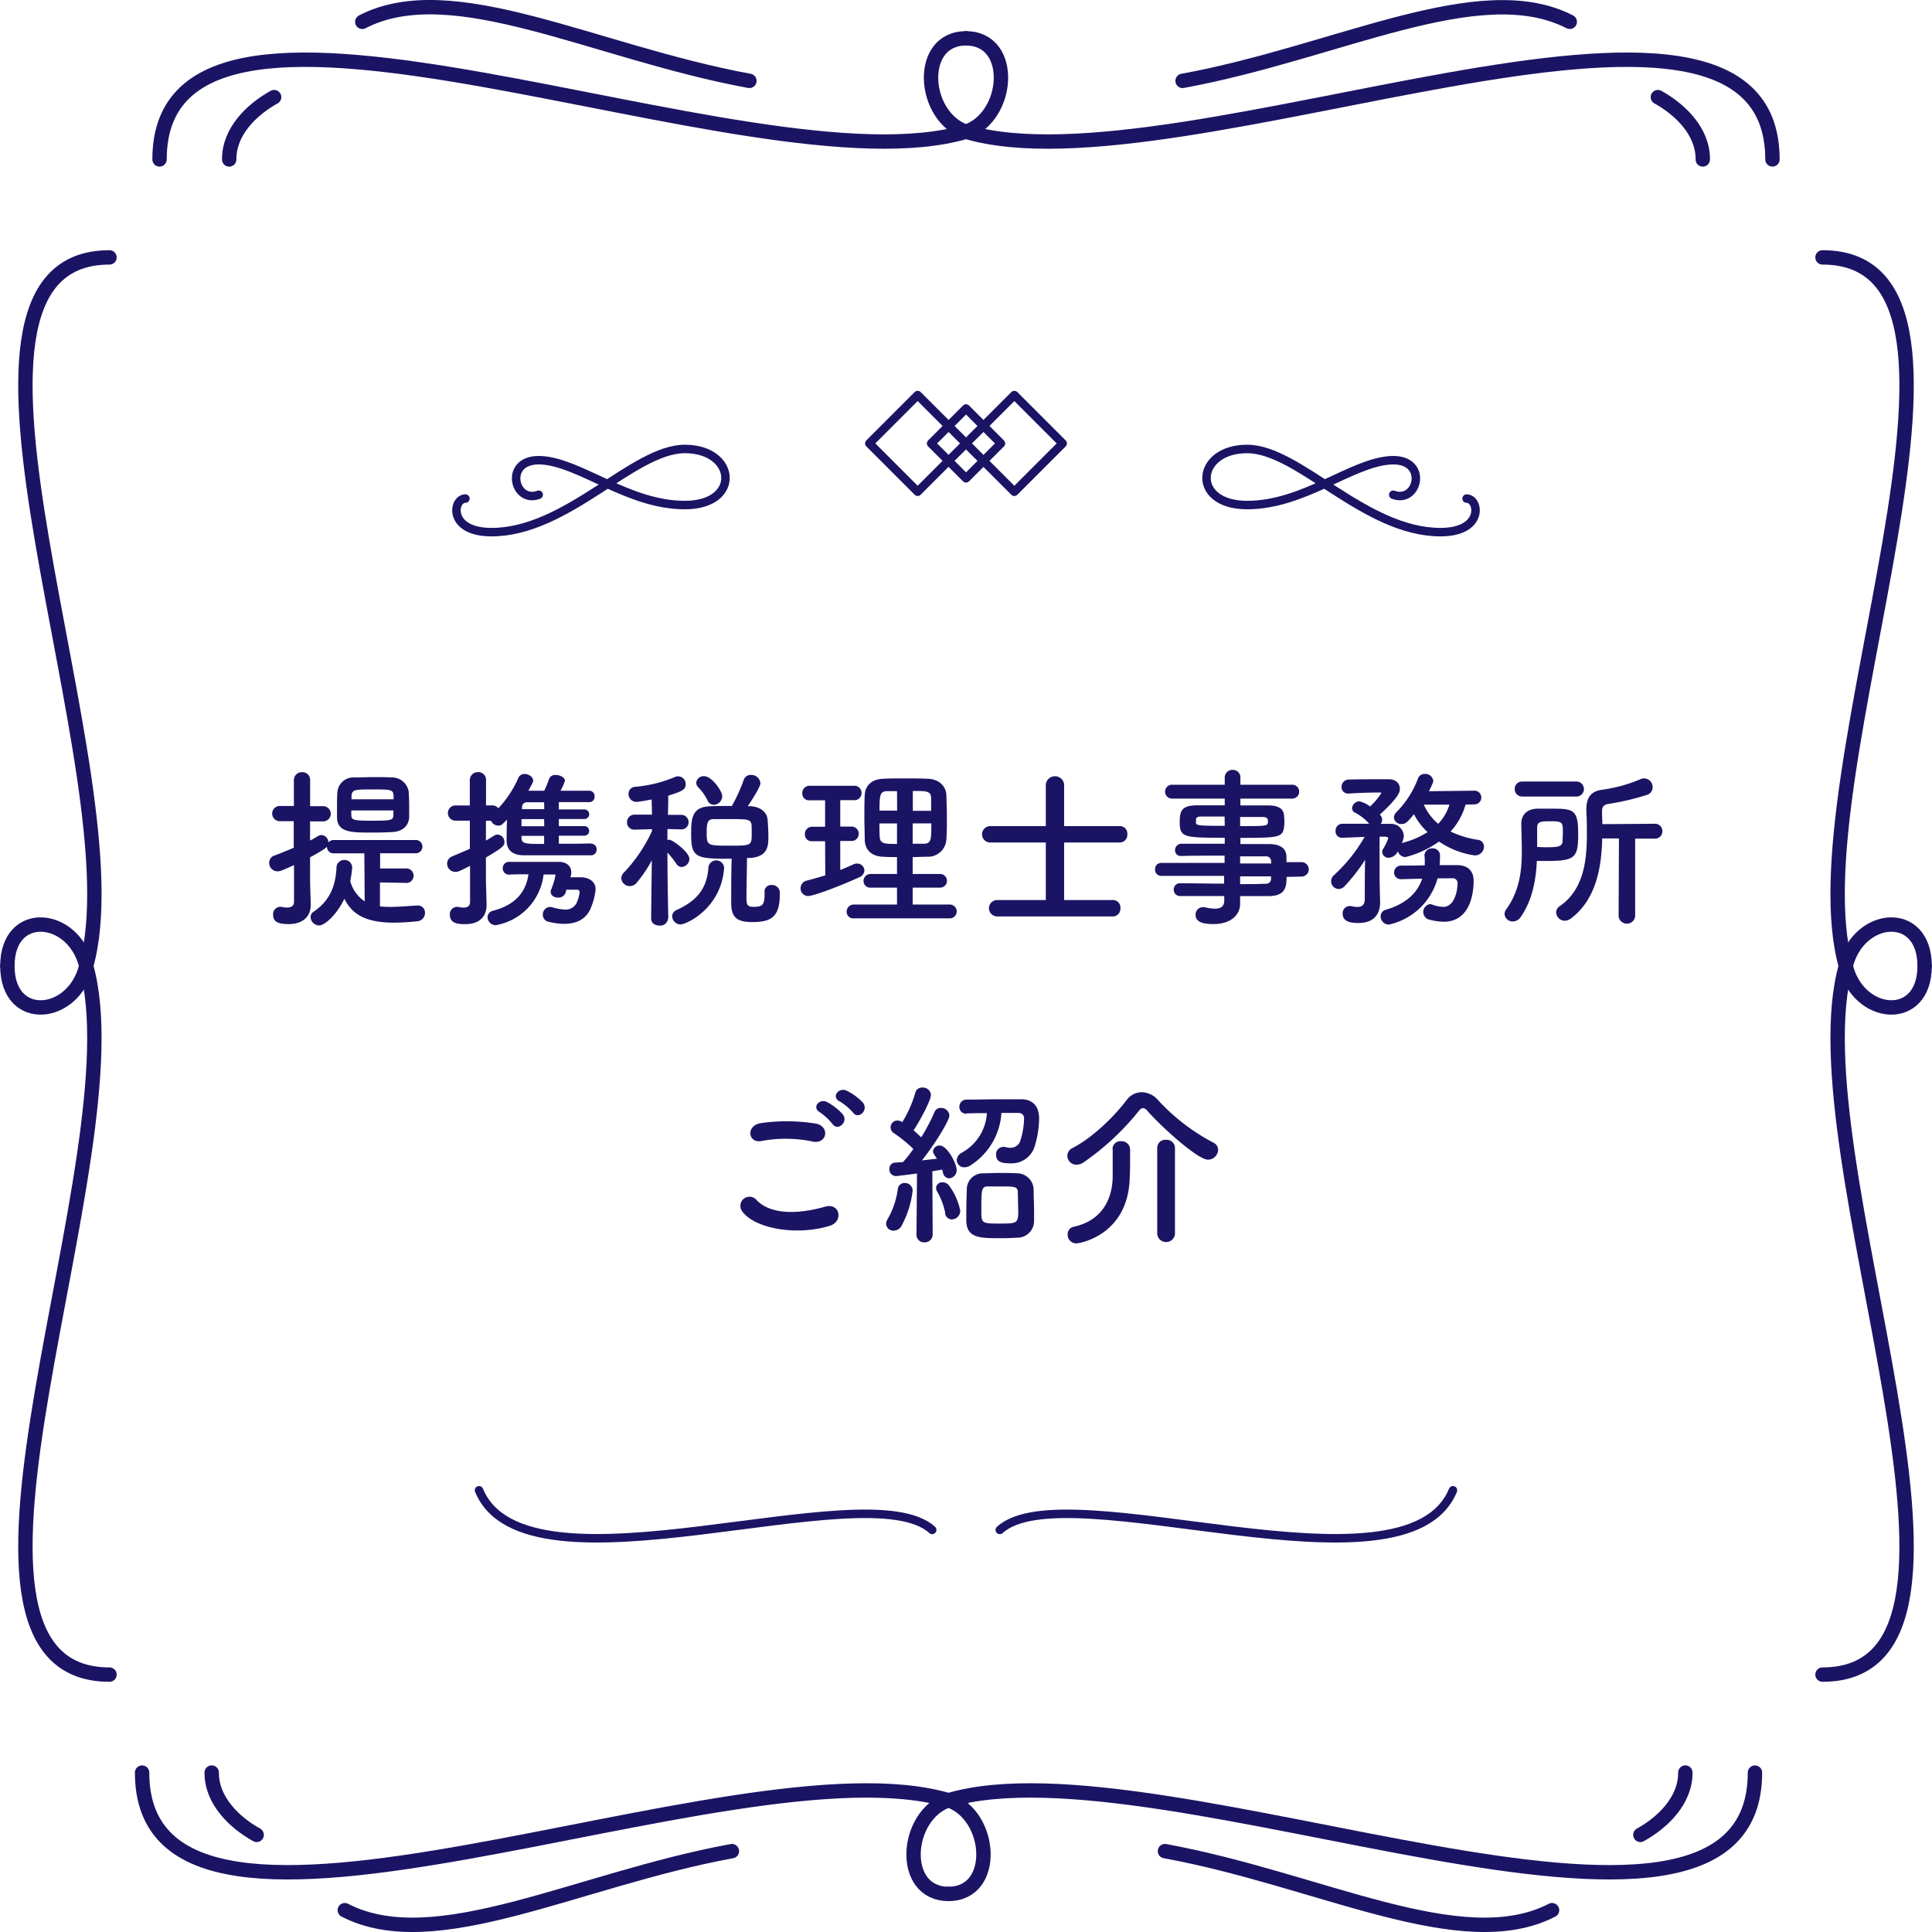 <svg xmlns="http://www.w3.org/2000/svg" viewBox="0 0 403 403"><defs><style>.cls-1,.cls-3{fill:none;stroke:#1b1464;stroke-linecap:round;stroke-linejoin:round;}.cls-1{stroke-width:3px;}.cls-2{fill:#1b1464;}.cls-3{stroke-width:1.77px;}</style></defs><g id="レイヤー_2" data-name="レイヤー 2"><g id="layout"><path class="cls-1" d="M18,201.5c-2.61-10.87-16.46-12.17-16.46,0"/><path class="cls-1" d="M18,201.5c-2.61,10.87-16.46,12.17-16.46,0"/><path class="cls-1" d="M22.84,53.69c-42.11,0,6.3,108.61-4.88,147.81"/><path class="cls-1" d="M22.84,349.31c-42.11,0,6.3-108.61-4.88-147.81"/><path class="cls-1" d="M385,201.5c2.61-10.87,16.46-12.17,16.46,0"/><path class="cls-1" d="M385,201.5c2.61,10.87,16.46,12.17,16.46,0"/><path class="cls-1" d="M380.16,53.69c42.11,0-6.3,108.61,4.88,147.81"/><path class="cls-1" d="M380.16,349.31c42.11,0-6.3-108.61,4.88-147.81"/><path class="cls-1" d="M33.28,33.25c0-49.93,123.61,7.49,168.22-5.77"/><path class="cls-1" d="M201.5,27.48C210.67,24.37,211.76,8,201.5,8"/><path class="cls-1" d="M369.72,33.25c0-49.93-123.61,7.49-168.22-5.77"/><path class="cls-1" d="M201.5,27.48C192.33,24.37,191.24,8,201.5,8"/><path class="cls-1" d="M156.32,16.87C124,10.94,94.42-5.18,75.57,4.55"/><path class="cls-1" d="M57.18,20.26c-4.71,2.6-9.42,7.22-9.37,13"/><path class="cls-1" d="M246.68,16.87c32.33-5.93,61.9-22,80.76-12.32"/><path class="cls-1" d="M345.82,20.26c4.71,2.6,9.42,7.22,9.37,13"/><path class="cls-1" d="M29.64,369.75c0,49.93,123.61-7.49,168.21,5.77"/><path class="cls-1" d="M197.85,375.52c9.17,3.11,10.27,19.53,0,19.53"/><path class="cls-1" d="M366.07,369.75c0,49.93-123.61-7.49-168.22,5.77"/><path class="cls-1" d="M197.85,375.52c-9.16,3.11-10.26,19.53,0,19.53"/><path class="cls-1" d="M152.67,386.13c-32.33,5.93-61.9,22.05-80.75,12.32"/><path class="cls-1" d="M53.54,382.74c-4.71-2.6-9.42-7.22-9.38-13"/><path class="cls-1" d="M243,386.13c32.32,5.93,61.89,22.05,80.75,12.32"/><path class="cls-1" d="M342.17,382.74c4.71-2.6,9.42-7.22,9.38-13"/><path class="cls-2" d="M79.26,184.07v5c.72.07,1.44.1,2.19.1,1.77,0,3.64-.18,5.62-.29h.11a1.48,1.48,0,0,1,1.47,1.55A1.73,1.73,0,0,1,87,192.17a47.17,47.17,0,0,1-4.72.29c-6,0-8.85-1.73-10.44-5-1.58,3.31-4.06,5.58-5.29,5.58a1.81,1.81,0,0,1-1.76-1.73,1.34,1.34,0,0,1,.65-1.15C69,187.74,70,184.54,70.19,181a1.6,1.6,0,0,1,1.62-1.62,1.58,1.58,0,0,1,1.65,1.58c0,.51-.32,2.52-.39,2.88a7.5,7.5,0,0,0,3,4.18L76,178H69.61a1.33,1.33,0,0,1-1.4-1.4c-.15.18-.43.54-3.53,2.23,0,2.34,0,4.14,0,4.68s.1,3.85.14,5.11v.14c0,2.27-1.48,4-4.61,4-1.91,0-3.24-.33-3.24-1.95a1.51,1.51,0,0,1,1.41-1.65,1.19,1.19,0,0,1,.32,0,5.08,5.08,0,0,0,1.15.15c.76,0,1.48-.25,1.48-1.19v-7.67c-2.59,1.19-2.95,1.3-3.39,1.3A1.74,1.74,0,0,1,56.15,180a1.57,1.57,0,0,1,1.12-1.55c1.44-.54,2.77-1.08,4-1.62v-5.54H58.24a1.59,1.59,0,0,1,0-3.17H61.3l0-5.4A1.65,1.65,0,0,1,63,161.07a1.6,1.6,0,0,1,1.69,1.69v5.4h2.59a1.59,1.59,0,1,1,0,3.17H64.68v4c.58-.29,1.12-.61,1.66-.94a1.51,1.51,0,0,1,.72-.21,1.54,1.54,0,0,1,1.44,1.55,1.42,1.42,0,0,1,1.11-.51h17a1.39,1.39,0,1,1,0,2.77H79.29l0,3.17,5.22,0a1.52,1.52,0,1,1,0,3Zm2.55-10.51c-1.18.07-2.62.11-4.06.11-4.47,0-7.31,0-7.45-3.06,0-.61,0-1.3,0-2,0-1.12,0-2.27.07-3.31a3.35,3.35,0,0,1,3.53-3.13c1.22,0,2.63-.07,4-.07s2.73,0,3.88.07a3.52,3.52,0,0,1,3.46,2.88c.07,1,.11,2.12.11,3.2,0,.79,0,1.55,0,2.27C85.2,172.37,83.9,173.45,81.81,173.56Zm.29-7.45c-.07-1.4-.36-1.44-4.28-1.44s-4.43,0-4.5,1.48c0,.18,0,.39,0,.57H82.1Zm-8.82,2.95c0,.29,0,.58,0,.87,0,1.11.36,1.26,4.25,1.26,4.28,0,4.5-.08,4.53-1.3,0-.25,0-.54,0-.83Z"/><path class="cls-2" d="M123.32,176a1.1,1.1,0,0,1,1.12,1.19,1.13,1.13,0,0,1-1.15,1.22c-2.7,0-6.12,0-9.36,0-1.62,0-3.21,0-4.61,0-2.12,0-3.6-.86-3.64-3,0-1.08,0-2.81.08-4.43-1.16,1.16-1.23,1.23-1.84,1.23a1.61,1.61,0,0,1-1.48-1h-1.08v4.13c.58-.32,1.12-.68,1.66-1a1.26,1.26,0,0,1,.76-.25,1.51,1.51,0,0,1,1.44,1.51c0,.86-.29,1.15-3.86,3.28,0,2.3,0,4.1,0,4.64s.11,3.85.14,5.11v.14c0,2.27-1.36,4-4.42,4-1.41,0-3.24-.07-3.24-1.95a1.51,1.51,0,0,1,1.4-1.65,1.12,1.12,0,0,1,.32,0,4.81,4.81,0,0,0,1.12.15c.72,0,1.37-.25,1.37-1.19v-7.52c-2.34,1.18-2.52,1.26-3.06,1.26a1.73,1.73,0,0,1-1.73-1.73,1.62,1.62,0,0,1,1-1.48c1.34-.57,2.59-1.08,3.75-1.62v-5.86H95.14a1.59,1.59,0,1,1,0-3.17H98l0-5.26a1.66,1.66,0,0,1,1.73-1.69,1.59,1.59,0,0,1,1.65,1.69V168h1.3a1.48,1.48,0,0,1,1.26.61,22,22,0,0,0,4.18-6.34,1.34,1.34,0,0,1,1.33-.82c.86,0,1.76.61,1.76,1.4,0,.18,0,.33-1,2.09h3.31a22.14,22.14,0,0,0,1.05-2.56,1.35,1.35,0,0,1,1.37-.72c.9,0,1.9.51,1.9,1.19a10.13,10.13,0,0,1-.93,2.09c2.19,0,4.32,0,6,0a1.13,1.13,0,0,1,1.12,1.23,1.1,1.1,0,0,1-1.16,1.15h0c-1.77,0-4,0-6.3,0v1.52h5.33a1,1,0,0,1,0,2h-5.33v1.48h5.33a1,1,0,0,1,1,1,1,1,0,0,1-1,1h-5.33V176c2.37,0,4.79,0,6.77-.07ZM118,186.16a1.6,1.6,0,0,1-1.59,1.08c-.79,0-1.54-.47-1.54-1.19a.93.93,0,0,1,.07-.43,17.46,17.46,0,0,0,.93-3c0-.14-.1-.21-.28-.21h-2.2a12.14,12.14,0,0,1-10,10.58,1.71,1.71,0,0,1-1.69-1.66,1.43,1.43,0,0,1,1.19-1.37c4.39-1.15,6.8-3.7,7.34-7.59-1.44,0-2.88,0-4,.07h0a1.29,1.29,0,0,1-1.36-1.33,1.3,1.3,0,0,1,1.36-1.33c1.77,0,5,0,7.56,0h2.81c1.37,0,2.56.72,2.56,2.16a2.16,2.16,0,0,1-.08.69c0,.11-.07.21-.1.36h2.26c1.8.07,3,1,3,2.55a13.49,13.49,0,0,1-1,3.85c-1,2.49-3.2,3.32-5.58,3.32a14.2,14.2,0,0,1-3.24-.44,1.46,1.46,0,0,1-1.19-1.47,1.56,1.56,0,0,1,1.51-1.62,2.14,2.14,0,0,1,.47.07,10.13,10.13,0,0,0,2.59.47,2.49,2.49,0,0,0,2.49-1.41,7.24,7.24,0,0,0,.61-2.19c0-.25-.11-.54-.58-.54h-2.19Zm-4.5-15.3h-4.72c0,.47,0,1,0,1.48h4.75Zm0,3.49h-4.72v.4c0,1.29.9,1.29,4.72,1.29Zm0-7-3.49,0a1,1,0,0,0-1.12,1c0,.15,0,.29,0,.44h4.64Z"/><path class="cls-2" d="M139.34,191.6a1.6,1.6,0,0,1-1.76,1.47c-.9,0-1.76-.47-1.76-1.47v0l.14-12.13a27.79,27.79,0,0,1-3.17,4.68,1.8,1.8,0,0,1-1.4.68,1.77,1.77,0,0,1-1.8-1.65,1.72,1.72,0,0,1,.54-1.16,31.75,31.75,0,0,0,5.87-8.67l0-.4-3.6.11h0a1.51,1.51,0,0,1-1.61-1.55,1.56,1.56,0,0,1,1.65-1.58h3.56l-.07-3.17c-1.26.25-2.84.51-3.16.51a1.64,1.64,0,0,1-1.66-1.69,1.42,1.42,0,0,1,1.33-1.45,27.53,27.53,0,0,0,8.42-2.08,1.58,1.58,0,0,1,2.16,1.58c0,1-.57,1.4-3.63,2.34,0,.76,0,2.23-.07,4h2.7a1.54,1.54,0,0,1,1.62,1.58A1.5,1.5,0,0,1,142,173h0l-2.78-.07v2.3a2.41,2.41,0,0,1,.4-.07c.61,0,4.18,2.56,4.18,4a1.73,1.73,0,0,1-1.62,1.69,1.33,1.33,0,0,1-1.08-.65,19.94,19.94,0,0,0-1.88-2.37c0,5.54.18,13.75.18,13.75Zm.87-.47a1.44,1.44,0,0,1,.9-1.3c4.46-2,6.37-4.71,6.66-8.85a1.64,1.64,0,0,1,3.27,0v.18c-.68,8.46-7.95,11.67-9.07,11.67A1.76,1.76,0,0,1,140.21,191.13Zm19.26-5.08a1.36,1.36,0,0,1,1.47-1.44,1.61,1.61,0,0,1,1.73,1.48v.25c0,4.61-1.44,6-5.72,6-3.28,0-4.43-1-4.43-4.07,0-1.26,0-7,.11-9.14-7.24,0-8.46-.07-8.46-5,0-3.09,0-5.76,3.78-5.94,1.44-.07,3.09-.07,4.71-.07a36,36,0,0,0,2.45-5.36,1.51,1.51,0,0,1,1.51-1.12,1.93,1.93,0,0,1,2,1.69c0,.8-1.65,3.35-2.63,4.83l.44,0c2.05.08,3.63,1.16,3.7,3,.08,1.05.15,2.41.15,3.49,0,2.06-.29,4.07-3.85,4.32-.18,0-.4,0-.62,0,0,1.94-.1,6.41-.1,8.28,0,1.11,0,1.91,1.33,1.91,2,0,2.45-.29,2.45-2.81v-.4Zm-10.59-18.18a1.42,1.42,0,0,1-1.29-.9,10.13,10.13,0,0,0-2-2.8,1.41,1.41,0,0,1-.36-.9,1.55,1.55,0,0,1,1.62-1.37c1.65,0,3.81,3.13,3.81,4.21A1.84,1.84,0,0,1,148.88,167.87Zm7.89,4.29c-.08-1.26-.8-1.3-4.22-1.3-1.29,0-2.62,0-3.6,0-1.18,0-1.54.43-1.54,2.66,0,2.84,0,2.88,4.75,2.88,4.39,0,4.64,0,4.64-2.27C156.8,173.53,156.8,172.77,156.77,172.16Z"/><path class="cls-2" d="M172.11,175.47h-2.74a1.39,1.39,0,0,1-1.48-1.44,1.5,1.5,0,0,1,1.48-1.58h2.74v-5.51h-3.28a1.39,1.39,0,0,1-1.48-1.44,1.51,1.51,0,0,1,1.48-1.59h9.61a1.52,1.52,0,0,1,0,3h-3.17v5.51h2.52a1.51,1.51,0,0,1,0,3h-2.52v6.05c.94-.36,1.84-.76,2.7-1.15a1.68,1.68,0,0,1,.83-.19,1.49,1.49,0,0,1,1.51,1.44,1.63,1.63,0,0,1-1.11,1.44c-3.39,1.55-9.33,3.89-10.66,3.89A1.57,1.57,0,0,1,167,185.3a1.59,1.59,0,0,1,1.22-1.59c1.33-.36,2.63-.72,3.93-1.11Zm6,16.09a1.37,1.37,0,0,1-1.51-1.37,1.48,1.48,0,0,1,1.51-1.51h9v-3.53h-5.44a1.4,1.4,0,0,1-1.55-1.37,1.47,1.47,0,0,1,1.55-1.47h5.44v-3.53c-1,0-2,0-2.92-.07-2.52-.11-3.74-1.51-3.81-3.49,0-1.48-.08-3.1-.08-4.72s0-3.24.08-4.68c.07-1.62,1.11-3.27,3.85-3.38,1.44-.07,2.95-.07,4.53-.07s3.17,0,4.75.07c2.42.07,3.82,1.62,3.89,3.35s.11,3.31.11,5c0,1.44,0,3-.11,4.39a3.82,3.82,0,0,1-3.89,3.53c-1,0-2.08.07-3.13.07v3.53h5.73a1.42,1.42,0,1,1,0,2.84h-5.73v3.53h7.74a1.44,1.44,0,0,1,0,2.88Zm9-26.53c-.72,0-1.41,0-2,0-1.58,0-1.65.82-1.65,4.06h3.67Zm0,6.73h-3.67c0,.94,0,1.91.07,2.85.07,1.43,1.15,1.43,3.6,1.43Zm7.12-2.63c0-.9,0-1.8,0-2.66-.07-1.48-.9-1.48-3.82-1.48v4.14Zm-3.85,2.63V176c.76,0,1.55,0,2.27,0,1.55-.07,1.62-.58,1.62-4.25Z"/><path class="cls-2" d="M208,191.16a1.71,1.71,0,0,1,0-3.42l10.15,0v-12l-11.59,0a1.71,1.71,0,0,1,0-3.42l11.59,0,0-8.68a1.92,1.92,0,0,1,3.82,0l0,8.68,11.63,0a1.55,1.55,0,0,1,1.55,1.69,1.6,1.6,0,0,1-1.55,1.73l-11.63,0v12l10.19,0a1.56,1.56,0,0,1,1.55,1.7,1.6,1.6,0,0,1-1.55,1.72Z"/><path class="cls-2" d="M268.37,182.92c0,2.12-.26,4-3.78,4-1.87,0-3.86,0-5.91,0l0,1.65v0c0,2.16-1.84,4.18-5.51,4.18-1.15,0-3.78,0-3.78-1.91a1.56,1.56,0,0,1,1.59-1.62,2.5,2.5,0,0,1,.54.07,8.84,8.84,0,0,0,1.9.25c1.08,0,1.95-.36,1.95-1.69l0-.94c-3.13,0-6.29,0-9.17,0a1.31,1.31,0,0,1-1.37-1.33,1.29,1.29,0,0,1,1.37-1.34h0c2.66,0,5.9.08,9.14.08v-1.62H242.2a1.28,1.28,0,0,1-1.26-1.37,1.26,1.26,0,0,1,1.26-1.33h13.24v-1.52c-3.38,0-6.8,0-9.14.08h0a1.16,1.16,0,0,1-1.19-1.23,1.31,1.31,0,0,1,1.36-1.33c2.56,0,5.8,0,9,0v-1.25c-8.6,0-9.39-.08-9.39-3.28,0-2.38.43-3.49,3.74-3.49,1.37,0,3.46,0,5.65,0v-1.4l-10.87,0a1.45,1.45,0,1,1,0-2.89l10.87,0,0-1.48a1.57,1.57,0,0,1,1.65-1.61,1.54,1.54,0,0,1,1.62,1.61v1.48l10.69,0a1.45,1.45,0,1,1,0,2.89l-10.69,0V168c2.2,0,4.29,0,5.69,0,2.3,0,3.31.68,3.42,2.16,0,.39.07.79.07,1.15a9.9,9.9,0,0,1-.07,1.12c-.25,2.3-1.26,2.34-9.11,2.34v1.29c2.13,0,4.14,0,5.87,0,2.3,0,3.67.79,3.74,2.59,0,.32,0,.72,0,1.19h3.31a1.51,1.51,0,0,1,0,3Zm-12.93-12.6c-1.94,0-3.74,0-4.86,0-.75,0-1,.18-1.11.5v.79c0,.62.86.65,6,.65Zm3.24,2c5.69,0,5.8,0,5.8-1,0-.58-.18-.9-1.19-.9s-2.73,0-4.61,0Zm6.45,7.31a1,1,0,0,0-1.12-1c-1.48,0-3.31,0-5.33,0v1.48h6.48Zm-6.45,3.17v1.62c1.88,0,3.68,0,5.33-.08a1,1,0,0,0,1.12-1c0-.18,0-.36,0-.54Z"/><path class="cls-2" d="M305.7,167.84a13.67,13.67,0,0,1-3.13,5.61,20.42,20.42,0,0,0,5.68,1.73,1.42,1.42,0,0,1,1.3,1.44,1.85,1.85,0,0,1-2,1.8,17.39,17.39,0,0,1-7.38-2.88,20.86,20.86,0,0,1-7,3.24,1.71,1.71,0,0,1-1.59-1.22,2.24,2.24,0,0,1-1.87,1.36,1.3,1.3,0,0,1-1.4-1.18,1.4,1.4,0,0,1,.21-.69,9,9,0,0,0,1.05-2.19c0-.18-.15-.29-.58-.33h-1.22v.29s0,6.16,0,8.1c0,.58.07,3.85.11,5.11v.18c0,2.31-1.15,4.32-4.5,4.32-1.26,0-3.31-.11-3.31-1.91a1.48,1.48,0,0,1,1.4-1.62.93.93,0,0,1,.33,0,6,6,0,0,0,1.33.18c.86,0,1.51-.33,1.55-1.55,0-1.62,0-5.29.07-8.28a37.83,37.83,0,0,1-4.28,5.51,1.76,1.76,0,0,1-1.23.58,1.63,1.63,0,0,1-1.58-1.62,1.75,1.75,0,0,1,.68-1.34,32.85,32.85,0,0,0,6.3-7.91c-.4,0-4.07.18-4.75.18a1.3,1.3,0,0,1-1.3-1.41,1.42,1.42,0,0,1,1.37-1.51h5.65a10.13,10.13,0,0,0-3-2.34,1,1,0,0,1-.58-.9,1.57,1.57,0,0,1,1.52-1.44,5.73,5.73,0,0,1,2.23,1.08,14.2,14.2,0,0,0,2.34-2.77c0-.11-.08-.15-.18-.15-1.77,0-4.61.08-6.59.22h-.14a1.33,1.33,0,0,1-1.37-1.4,1.5,1.5,0,0,1,1.51-1.52c2.34-.07,5.79-.07,8.28-.07,1.55,0,2.37.87,2.37,2,0,.54,0,1.55-4.17,5.37,0,0,.07.1.11.14a1.41,1.41,0,0,1,.36.94,1.46,1.46,0,0,1-.29.86c.72,0,1.4,0,2,0a2.67,2.67,0,0,1,2.81,2.44,3.5,3.5,0,0,1-.44,1.59l.33-.11a17.9,17.9,0,0,0,5.07-2.2,13.23,13.23,0,0,1-2.84-3.74c-1.44,1.76-1.76,2.05-2.59,2.05a1.49,1.49,0,0,1-1.59-1.37,1.62,1.62,0,0,1,.54-1.11,20,20,0,0,0,4.5-7.06,1.43,1.43,0,0,1,1.41-.9,1.65,1.65,0,0,1,1.76,1.44c0,.15,0,.36-.9,2.16l9.61-.11a1.43,1.43,0,0,1,0,2.85Zm-5.83,15.37a13.53,13.53,0,0,1-10.15,9.65,1.72,1.72,0,0,1-1.73-1.7,1.41,1.41,0,0,1,1.11-1.4q6-1.78,7.56-6.48l-4.28.11h-.07A1.39,1.39,0,0,1,290.8,182a1.44,1.44,0,0,1,1.54-1.44c1.55,0,3.21,0,4.86-.07,0-.25,0-.54,0-.83s0-.75-.07-1.18v-.11a1.56,1.56,0,0,1,1.69-1.4,1.45,1.45,0,0,1,1.55,1.54,15.34,15.34,0,0,1-.08,1.95c1.23,0,2.45,0,3.64,0,2.45,0,3.46,1.41,3.46,3.28,0,1.22-.11,8.53-6.27,8.53a12.86,12.86,0,0,1-3.2-.5,1.66,1.66,0,0,1,.32-3.17,1.59,1.59,0,0,1,.54.1,7.23,7.23,0,0,0,2.31.47c1.72,0,2.84-2.05,2.95-4.89a1,1,0,0,0-1.08-1.08ZM297,167.84a11,11,0,0,0,3,4,10,10,0,0,0,2.34-4Z"/><path class="cls-2" d="M317.19,191.31a2,2,0,0,1-1.62.9,1.68,1.68,0,0,1-1.73-1.55,1.76,1.76,0,0,1,.36-1c2.77-3.85,3.24-8,3.24-12.2,0-1.84-.08-3.71-.11-5.58v-.07c0-1.62.94-3.06,3.38-3.13.83,0,1.66,0,2.49,0,5,0,6,0,6,5.36,0,4.93-.72,5.55-6.63,5.55-.68,0-1.33,0-2,0C320.39,183.68,319.6,187.85,317.19,191.31Zm.39-25.16a1.54,1.54,0,0,1-1.62-1.59,1.53,1.53,0,0,1,1.62-1.54H328.7a1.57,1.57,0,1,1,0,3.13Zm4.79,10.58c2.41,0,3.45-.07,3.56-1.15,0-.54.07-1.26.07-2,0-2.06-.1-2.27-2.52-2.27-1.87,0-2.84,0-2.84,1.29s0,2.7,0,4.07C321.25,176.69,321.83,176.73,322.37,176.73Zm15.33-1.84h-3.49c-.14,6.16-1.33,12.82-6.55,16.71a2.11,2.11,0,0,1-1.26.46,1.82,1.82,0,0,1-1.8-1.76,1.57,1.57,0,0,1,.72-1.26c4.9-3.35,5.69-9.22,5.69-14.94,0-1.62,0-3.24-.11-4.79v-.43c0-2.45.9-3.81,3.24-4.14a31.19,31.19,0,0,0,8.1-2.23,1.81,1.81,0,0,1,.75-.14,1.79,1.79,0,0,1,1.73,1.83,1.64,1.64,0,0,1-1.22,1.62,52.47,52.47,0,0,1-8,1.87c-1.08.18-1.33.69-1.33,1.62v.22c0,.76.07,1.55.07,2.38l10.9-.08a1.53,1.53,0,0,1,1.62,1.55,1.51,1.51,0,0,1-1.62,1.55h-4.06l0,16.23a1.74,1.74,0,0,1-3.45,0Z"/><path class="cls-2" d="M154.84,252.7a1.9,1.9,0,0,1,3-2.34c3.06,3.13,8.89,2.88,14.33,1.33,3-.83,3.85,3.06.93,4C166,257.88,157.33,256.19,154.84,252.7Zm4-14.69c-2.84.54-3.31-3.27-.1-3.74a38.26,38.26,0,0,1,11.48.11c3,.65,2.23,4.35-.68,3.74A27.49,27.49,0,0,0,158.87,238Zm14.83-3.52A12.17,12.17,0,0,0,171,232c-1.73-1-.07-2.95,1.51-2.12a11.78,11.78,0,0,1,3.28,2.55C177.05,234.09,174.71,236,173.7,234.49Zm1.44-4.76c-1.76-.93-.14-3,1.48-2.23A11.7,11.7,0,0,1,180,230c1.26,1.62-1,3.6-2.05,2.08A12.56,12.56,0,0,0,175.14,229.73Z"/><path class="cls-2" d="M186.42,256.7a1.5,1.5,0,0,1-1.59-1.41,1.94,1.94,0,0,1,.33-1,17.25,17.25,0,0,0,2.12-6.26,1.38,1.38,0,0,1,1.44-1.26,1.58,1.58,0,0,1,1.65,1.58,20.25,20.25,0,0,1-2.37,7.45A1.89,1.89,0,0,1,186.42,256.7Zm4.75.72.11-12.64s-4,.54-4.43.54a1.38,1.38,0,0,1-1.33-1.47,1.25,1.25,0,0,1,1.15-1.34l1.69-.11a27.14,27.14,0,0,0,2.16-2.73,28.93,28.93,0,0,0-4.07-3.31,1.42,1.42,0,0,1,.76-2.63,1.69,1.69,0,0,1,.79.22l.22.1a24.8,24.8,0,0,0,2.73-6.19,1.39,1.39,0,0,1,1.44-1,1.68,1.68,0,0,1,1.8,1.51c0,1.19-2.45,5.65-3.63,7.42.57.46,1.11,1,1.61,1.44a41.27,41.27,0,0,0,2.74-5.22,1.35,1.35,0,0,1,1.33-.9,1.71,1.71,0,0,1,1.8,1.58c0,.94-2.66,5.44-5.72,9.36,1.19-.14,2.3-.25,3.13-.36-.79-1.12-.83-1.22-.83-1.55a1.34,1.34,0,0,1,1.41-1.19c1.54,0,3.52,3.75,3.52,5.08a1.69,1.69,0,0,1-1.58,1.76,1.35,1.35,0,0,1-1.26-1.15c-.07-.22-.11-.47-.18-.68-.5.11-1.22.21-2.05.36l.07,13.14a1.65,1.65,0,0,1-1.73,1.69,1.58,1.58,0,0,1-1.65-1.66Zm6-4.4a14.85,14.85,0,0,0-1.65-4.42,1.48,1.48,0,0,1-.26-.8,1.26,1.26,0,0,1,1.37-1.18,1.73,1.73,0,0,1,1.26.57,13.34,13.34,0,0,1,2.41,5.33,1.81,1.81,0,0,1-1.72,1.84A1.41,1.41,0,0,1,197.14,253Zm4.39-20.73a1.35,1.35,0,0,1-1.44-1.4,1.47,1.47,0,0,1,1.48-1.52c1.91,0,4.39-.07,6.77-.07,1.65,0,3.31,0,4.68,0,2.12,0,3.7,1.22,3.7,4a20.34,20.34,0,0,1-.9,5.73,5,5,0,0,1-5.07,3.63c-1.51,0-3-.14-3-1.76a1.51,1.51,0,0,1,1.4-1.66,1.39,1.39,0,0,1,.4,0,4.84,4.84,0,0,0,1.18.18,2.13,2.13,0,0,0,2.13-1.66,16,16,0,0,0,.72-4.35,1.1,1.1,0,0,0-1.16-1.26c-1,0-2.26,0-3.56,0a14,14,0,0,1-6.3,10.84,2.48,2.48,0,0,1-1.44.5,1.54,1.54,0,0,1-1.58-1.51,1.85,1.85,0,0,1,1-1.51,10.1,10.1,0,0,0,5.29-8.28c-1.55,0-3,0-4.21.07Zm10.55,25.88c-.94.07-2.09.11-3.28.11-4.39,0-7.12,0-7.27-3.53,0-.61,0-1.26,0-1.94,0-1.69.07-3.49.11-4.75a3.34,3.34,0,0,1,3.38-3.32c1,0,2.16-.07,3.27-.07,1.34,0,2.67,0,3.75.07a3.49,3.49,0,0,1,3.53,3.17c0,1.33.1,3.28.1,4.93,0,.69,0,1.3,0,1.84A3.48,3.48,0,0,1,212.08,258.17Zm.22-9.46c-.08-1.23-.62-1.23-3.82-1.23-.86,0-1.76,0-2.41,0-1.37,0-1.4.61-1.4,5,0,2.74.07,2.74,3.92,2.74,3.31,0,3.78,0,3.78-2.42C212.37,251.51,212.33,249.71,212.3,248.71Z"/><path class="cls-2" d="M252,241.9c-2.23,0-9.86-7-12.6-10.11a1.39,1.39,0,0,0-1-.65c-.25,0-.57.21-.9.65a54.34,54.34,0,0,1-11.44,10.65,2.73,2.73,0,0,1-1.52.51,1.89,1.89,0,0,1-1.9-1.84,1.85,1.85,0,0,1,1.11-1.66c4.11-2.12,8.61-6.48,11.27-10a3.89,3.89,0,0,1,3.13-1.62,4.57,4.57,0,0,1,3.39,1.62,42.35,42.35,0,0,0,11.55,8.89,1.68,1.68,0,0,1,1,1.51A2.13,2.13,0,0,1,252,241.9Zm-19.94-2.23a1.63,1.63,0,0,1,1.77-1.62,1.77,1.77,0,0,1,1.9,1.66v.82c0,1.48,0,4-.07,4.9-.21,12.31-10.58,13.93-11.09,13.93a1.79,1.79,0,0,1-1.87-1.84,1.58,1.58,0,0,1,1.23-1.62c6.69-1.44,8.17-6.8,8.17-10.61,0-1.16,0-4.43,0-5.58Zm9.33-.25a1.67,1.67,0,0,1,1.83-1.66,1.72,1.72,0,0,1,1.87,1.66v18a1.86,1.86,0,0,1-3.7,0Z"/><path class="cls-3" d="M99.92,310.86c9.84,23.93,80.82-4.22,94.53,8.27"/><path class="cls-3" d="M303.08,310.86c-9.84,23.93-80.82-4.22-94.53,8.27"/><path class="cls-3" d="M290.62,103.2c5.24,2,7.5-7.7-.61-7.19s-18.07,9.34-29.87,9.34-10.78-11.7,0-11.7S284.67,111,300.48,111c9.13,0,8.11-7,5.44-7"/><path class="cls-3" d="M112.37,103.2c-5.23,2-7.49-7.7.62-7.19s18.07,9.34,29.87,9.34,10.78-11.7,0-11.7S118.33,111,102.52,111c-9.14,0-8.11-7-5.44-7"/><rect class="cls-3" x="184.29" y="85.35" width="14.26" height="14.26" transform="translate(-9.33 162.45) rotate(-45)"/><rect class="cls-3" x="204.45" y="85.35" width="14.26" height="14.26" transform="translate(-3.42 176.71) rotate(-45)"/><rect class="cls-3" x="196.35" y="87.34" width="10.3" height="10.3" transform="translate(-6.39 169.54) rotate(-44.99)"/></g></g></svg>